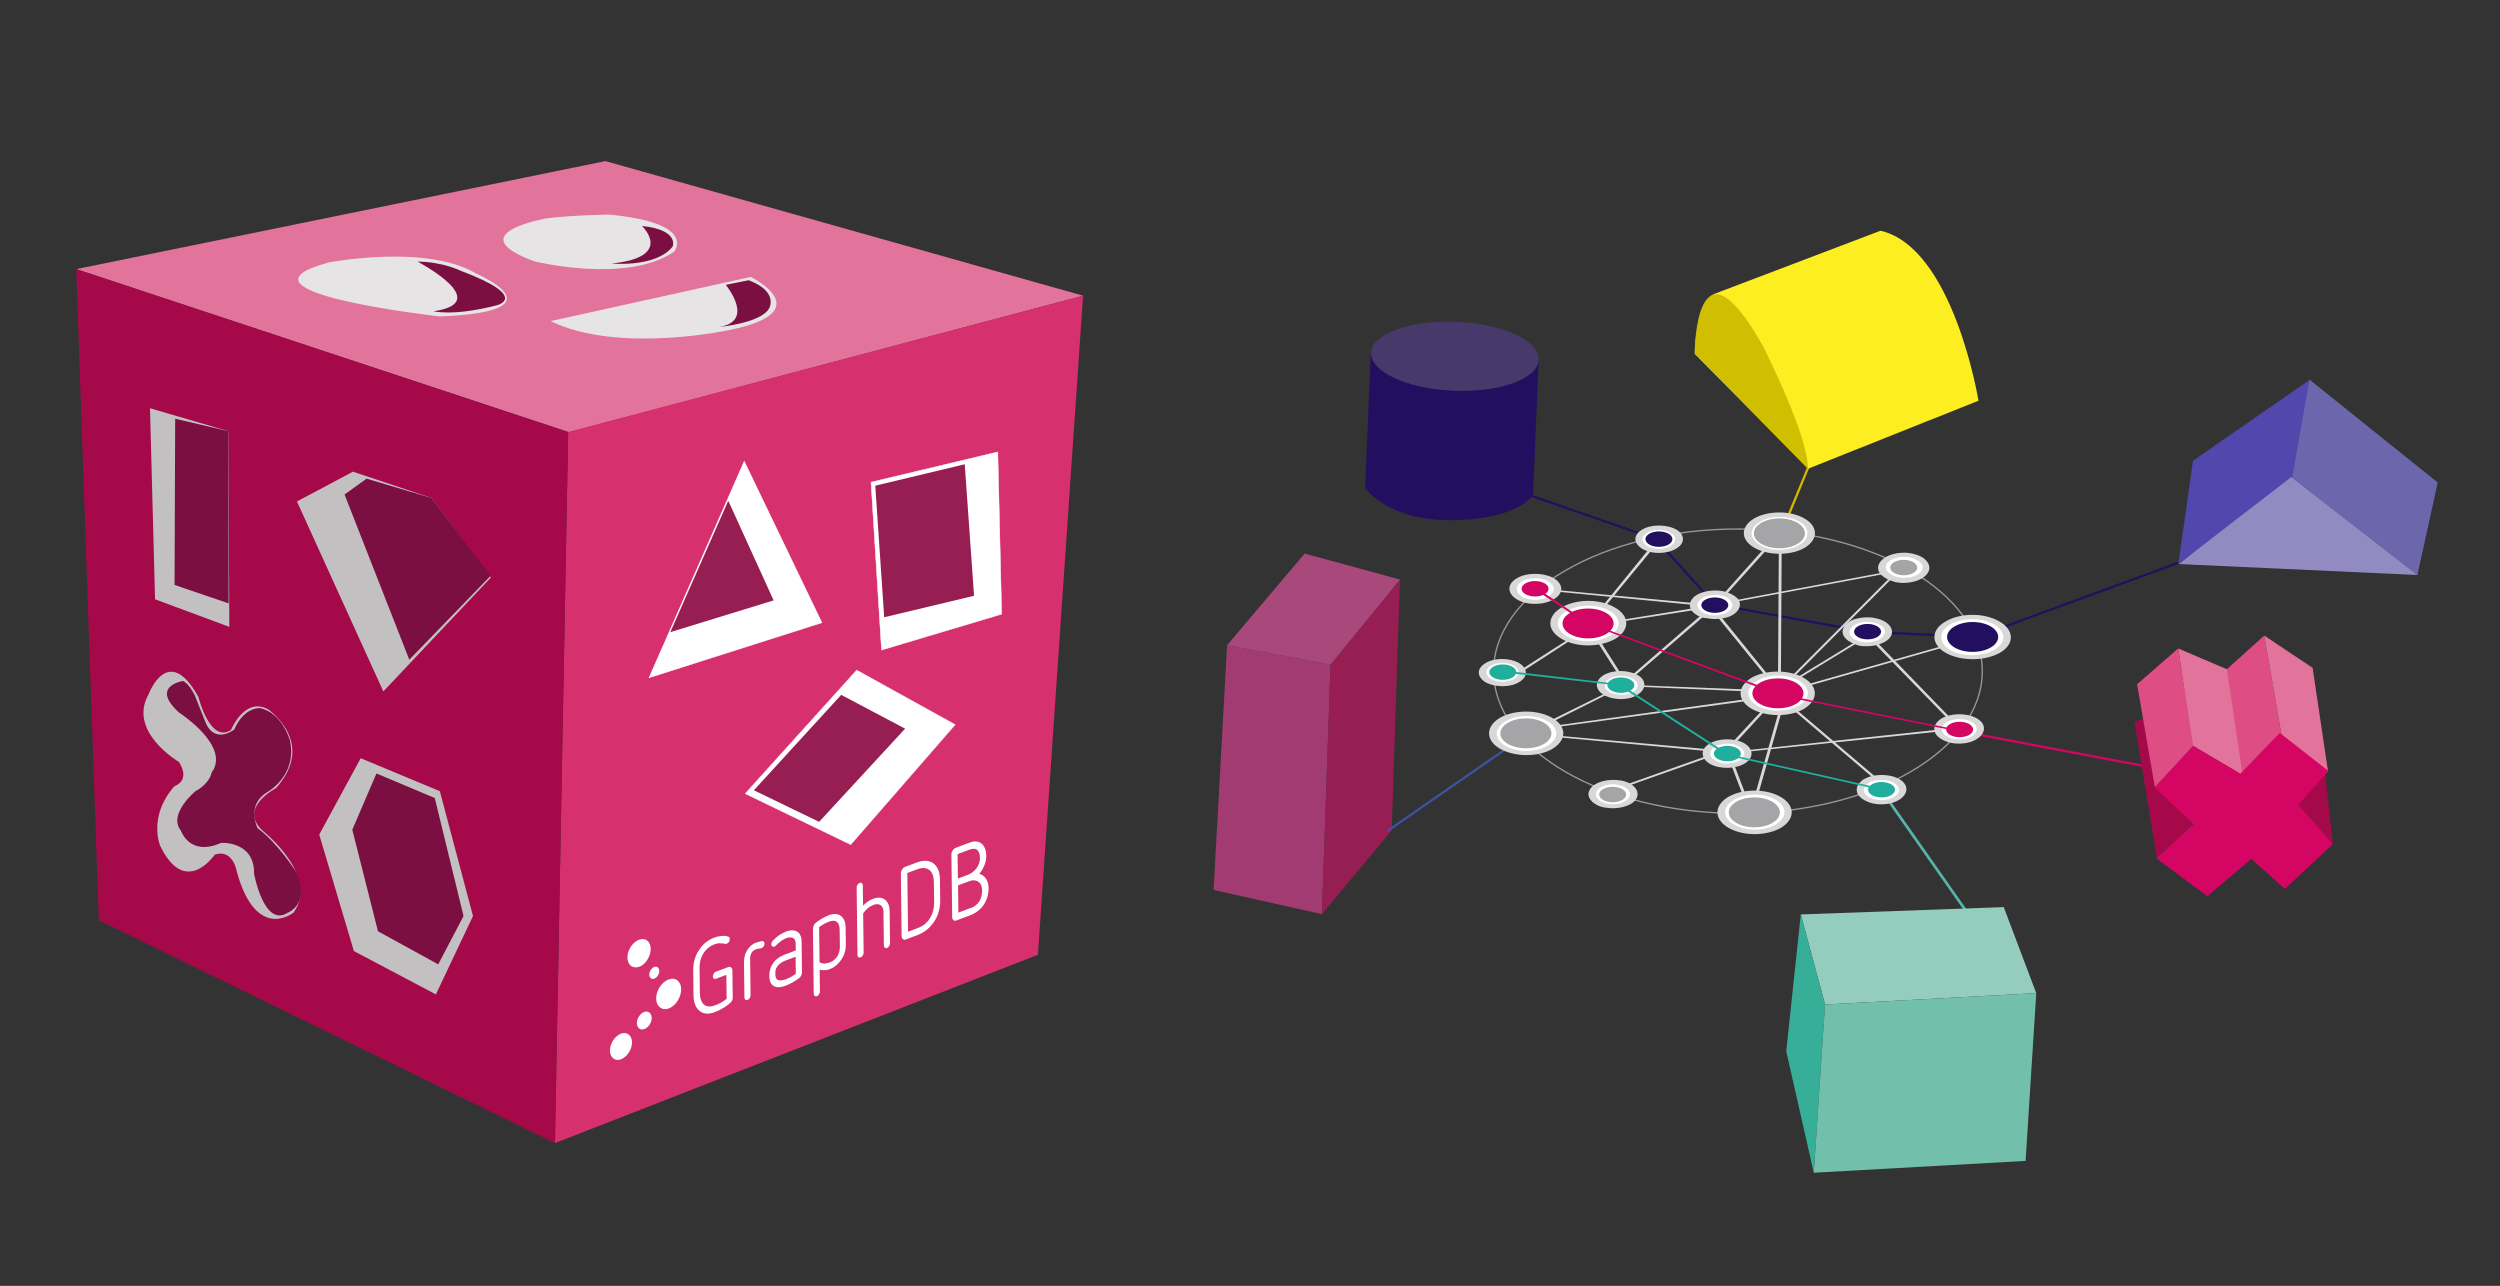 <?xml version="1.0" encoding="UTF-8"?> <svg xmlns="http://www.w3.org/2000/svg" id="Layer_1" version="1.1" viewBox="0 0 5452.651 2804.517"><rect x="0" y="0" width="5452.651" height="2804.517" fill="#333333" stroke="none"/><defs><style> .st0 { fill: #a5a5a8; } .st1 { stroke: #3d53a0; } .st1, .st2, .st3, .st4, .st5, .st6, .st7, .st8 { fill: none; } .st1, .st2, .st3, .st4, .st5, .st6, .st9 { stroke-miterlimit: 10; } .st1, .st2, .st3, .st5, .st6 { stroke-width: 5px; } .st10 { fill: #473a6b; } .st2 { stroke: #d6b602; } .st11 { fill: #6c66ac; } .st3 { stroke: #c64f27; } .st12 { fill: #ddb8a2; } .st13 { fill: #fcee21; } .st4 { stroke: #57b4aa; stroke-width: 6px; } .st14 { fill: #d8d8d8; } .st15 { fill: #e6e4e5; } .st5 { stroke: #d40563; } .st16 { fill: #72bfac; } .st17 { fill: #c2c0c0; } .st18 { fill: #de4e85; } .st19 { fill: #7b0f41; } .st20, .st9 { fill: #fff; } .st21 { fill: #5147ac; } .st22 { fill: #a9497b; } .st23 { fill: #220f60; } .st24 { fill: #a23b72; } .st25 { fill: #d7306e; } .st6 { stroke: #220f60; } .st7 { stroke: #1d1d1b; stroke-linecap: round; stroke-linejoin: round; } .st26 { fill: #a50949; } .st9 { stroke: #fff; } .st27 { fill: #e2739a; } .st28 { fill: #94ccbd; } .st29 { fill: #918bc2; } .st8 { stroke: #979797; stroke-miterlimit: 10; stroke-width: 3px; } .st30 { fill: #cfbf00; } .st31 { fill: #21af9d; } .st32 { fill: #37af98; } .st33 { fill: #d40563; } .st34 { fill: #971e53; } </style></defs><g><polygon class="st24" points="2676.301 1407.329 2901.962 1449.648 2883.21 1993.823 2646.87 1941.023 2676.301 1407.329"></polygon><polygon class="st34" points="2901.962 1449.648 3053.306 1264.027 3035.326 1811.296 2883.21 1993.823 2901.962 1449.648"></polygon><polygon class="st22" points="2676.301 1407.329 2845.583 1207.376 3053.306 1264.027 2901.962 1449.648 2676.301 1407.329"></polygon></g><g><path class="st23" d="M3355.936,784.824l-366.092-15.432-12.449,295.316s49.126,69.048,180.424,69.906c151.634.992,185.668-54.474,185.668-54.474l12.449-295.316Z"></path><ellipse class="st10" cx="3173.21" cy="777.05" rx="75.214" ry="182.888" transform="translate(2263.206 3914.718) rotate(-87.586)"></ellipse></g><polygon class="st29" points="4752.118 1230.228 4993.068 1036.657 5273.625 1254.203 4752.118 1230.228"></polygon><polygon class="st21" points="4783.042 1004.854 5040.043 826.649 5002.429 1036.657 4751.035 1230.358 4783.042 1004.854"></polygon><polygon class="st11" points="5037.118 827.953 5316.794 1052.353 5272.45 1254.412 4999.412 1042.222 5037.118 827.953"></polygon><polygon class="st27" points="166.274 586.937 1320.478 351.374 2362.258 644.92 1240.749 942.712 166.274 586.937"></polygon><polygon class="st25" points="1239.202 942.203 2362.258 644.92 2263.73 2082.338 1210.351 2493.137 1239.202 942.203"></polygon><polygon class="st9" points="1623.18 1005.907 1587.872 1086.223 1415.524 1478.277 1792.684 1358.149 1623.18 1005.907"></polygon><polygon class="st34" points="1461.982 1378.761 1687.304 1309.487 1588.405 1092.132 1461.982 1378.761"></polygon><polygon class="st9" points="1625.382 1730.981 1868.462 1461.659 2083.333 1580.493 1855.432 1842.154 1625.382 1730.981"></polygon><polygon class="st34" points="1786.559 1792.478 1974.124 1589.264 1834.699 1515.519 1644.238 1723.687 1786.559 1792.478"></polygon><polygon class="st9" points="1922.648 1417.783 2184.689 1339.501 2176.274 985.7 1899.74 1051.617 1922.648 1417.783"></polygon><polygon class="st34" points="1928.465 1346.285 2124.469 1299.425 2104.138 1012.583 1909.02 1059.313 1928.465 1346.285"></polygon><path class="st12" d="M1240.749,942.712"></path><polyline class="st26" points="166.274 586.937 215.467 2007.109 1210.351 2493.137 1239.202 942.203 166.274 586.937"></polyline><polygon class="st17" points="786.745 1653.756 696.261 1820.224 771.822 2074.291 950.672 2168.851 1031.658 1997.885 959.327 1725.667 786.745 1653.756"></polygon><polygon class="st19" points="821.084 1687.02 768.363 1809.65 824.428 2031.223 955.787 2103.287 1011.046 1997.961 948.252 1740.549 821.084 1687.02"></polygon><polygon class="st17" points="327.145 890.361 497.997 940.429 500.205 1367.29 338.179 1307.089 327.145 890.361"></polygon><polygon class="st19" points="382.058 913.241 380.729 1275.807 498.571 1315.973 497.997 940.429 382.058 913.241"></polygon><path class="st17" d="M324.315,1513.876s42.243-113.728,108.441,6.192c0,0,25.321,102.346,70.967,72.083,0,0,29.206-72.044,80.216-45.645,0,0,107.864,72.564,17.957,172.659,0,0-84.965,43.395-27.476,93.886,0,0,123.418,98.27,65.794,177.428,0,0-80.35,64.814-123.38-87.965,0,0-7.614-51.913-48.375-38.57,0,0-64.161,94.847-119.208-19.343,0,0-27.033-63.796,31.053-129.763,0,0,36.647-11.267,9.902-53.009,0,0-112.786-65.95-65.89-147.953Z"></path><path class="st19" d="M399.647,1485.152s-73.544,10.786-9.018,69.083c0,0,113.843,73.16,70.774,131.033,0,0-2.596,22.476-35.301,40.531,0,0-60.412,50.105-31.629,85.657,0,0,18.765,57.643,87.906,26.88,0,0,72.948-4.806,71.774,67.545,0,0,21.668,117.612,72.87,85.061,0,0,48.991-17.496,21.323-85.618,0,0-40.434-64.776-86.733-99.232,0,0-25.13-50.817,20.939-78.196,0,0,66.853-36.32,49.664-113.343,0,0-16.093-59.508-64.776-70.045,0,0-34.436-3.788-56.509,46.587,0,0-44.799,36.031-65.007-21.4l-21.015-52.894s-10.805-23.457-25.264-31.648Z"></path><polygon class="st17" points="647.66 1093.773 769.714 1028.735 941.142 1086.084 1070.681 1259.564 836.083 1508.054 647.66 1093.773"></polygon><polygon class="st19" points="799.452 1044.014 751.486 1078.546 892.713 1438.862 1070.117 1255.719 941.142 1086.084 799.452 1044.014"></polygon><path class="st15" d="M1200.787,700.364l436.61-96.44s152.394,74.871-44.915,115.593c0,0-242.608,53.258-391.694-19.153Z"></path><path class="st19" d="M1582.986,621.265s66.071,79.974-15.499,91.938c0,0,92.103-8.074,109.978-40.583,0,0,21.918-35.82-44.331-61.426l-50.148,10.072Z"></path><path class="st15" d="M716.554,572.52s213.383-41.606,323.284,24.767c0,0,191.79,82.351-80.658,92.847,0,0-480.658-53.243-242.626-117.614Z"></path><path class="st19" d="M910.709,570.56s169.14,88.619,35.031,108.287c0,0,42.915,11.383,136.609-12.67,0,0,77.024-17.189-77.369-75.563,0,0-38.204-19.439-94.27-20.054Z"></path><path class="st15" d="M1192.944,476.138s-194.04,32.877-27.476,93.886c0,0,201.769,49.953,304.769-21.129,0,0,52.74-62.238-141.492-80.889,0,0-75.024.692-135.801,8.132Z"></path><path class="st19" d="M1400.154,492.886s71.774,67.545-66.065,81.869c0,0,97.116,9.326,133.013-37.184,0,0,15.324-36.128-66.948-44.684Z"></path><g><path class="st20" d="M1463.641,2134.852c14.889-1.904,24.392,10.92,21.44,29.353-2.953,18.433-16.87,34.522-31.756,36.656-14.493,1.755-24.392-10.92-21.832-28.974,2.563-17.824,16.673-34.448,31.16-36.663q.591-.453.99-.372"></path><path class="st20" d="M1408.06,2206.337c8.736-.976,14.397,6.595,13.137,17.232-1.656,10.785-10.086,20.423-18.82,21.629-8.734,1.206-14.395-6.365-13.137-17.232,1.854-10.86,10.086-20.423,18.82-21.629"></path><path class="st20" d="M1428.917,2108.418c5.957-.624,9.797,4.399,8.893,11.668-1.3,7.418-6.787,13.87-12.739,14.953-5.957.624-9.797-4.399-8.893-11.668h0c1.102-7.343,6.985-13.944,12.739-14.953h0"></path><path class="st20" d="M1409.103,2049.814c11.208,5.947,13.409,23.134,5.064,39.669-8.543,16.609-23.957,24.254-35.558,18.685-11.208-5.947-13.412-23.364-5.062-39.439,8.155-15.77,24.155-24.328,35.555-18.915q-.198.074,0,0"></path><path class="st20" d="M1371.501,2256.579c9.441,7.766,9.265,25.617-.305,39.609-9.564,14.452-24.808,19.724-33.851,12.038-9.441-7.766-9.265-25.617.305-39.609h0c9.564-14.452,24.412-19.575,33.851-12.038"></path><g><path class="st20" d="M1584.026,2126.299l-22.364,8.411c-1.781.67-3.373.576-4.775-.283-1.405-1.088-2.019-2.474-2.045-4.543-.026-2.069.545-4.131,1.911-6.262,1.365-2.13,2.739-3.571,4.718-4.315l26.915-10.123c2.375-.893,4.566-.562,6.175.911,1.807,1.399,2.825,3.326,2.865,6.544l.732,59.082c.026,2.069-.347,4.057-1.317,6.038-.97,1.981-1.939,3.963-3.712,5.322-4.523,4.011-9.643,8.015-15.566,11.398s-11.651,6.461-17.588,8.693c-14.249,5.359-25.59,4.774-34.027-2.215-8.836-7.07-13.152-18.381-13.351-34.473l-.666-53.795c-.205-16.552,3.789-31.219,12.377-44.15,8.583-13.39,19.804-22.461,33.657-27.671,4.75-1.786,10.102-3.106,15.663-3.581,5.561-.475,10.34.038,14.931,1.544.998.318,1.801.939,2.409,1.866.41,1.001.622,2.076.642,3.685.026,2.069-.548,3.902-1.716,5.957-1.365,2.13-2.745,3.111-4.526,3.781-1.385.521-2.381.433-3.373.576-2.791-.567-6.181-1.371-10.752-1.268-4.182-.506-8.742.516-12.898,2.079-10.291,3.87-18.36,10.6-24.017,19.426-5.849,9.36-8.698,20.132-8.553,31.856l.686,55.404c.148,11.954,3.429,19.959,9.259,25.157,6.023,4.664,14.377,4.986,24.273,1.264,4.156-1.563,8.702-3.735,12.85-5.988,4.543-2.402,8.286-5.195,12.027-8.219l-.646-52.185-.198.074Z"></path><path class="st20" d="M1622.834,2097.153c-.06-4.828.486-8.959,1.82-13.618,1.337-4.429,3.078-8.318,5.422-11.74,2.341-3.652,4.69-6.614,7.837-9.414,3.147-2.8,6.502-4.755,10.065-6.095,4.552-1.712,8.912-2.89,14.269-3.75,1.391-.061,2.785.107,3.794,1.344,1.009,1.237,1.425,2.697,1.445,4.307.026,2.069-.545,4.131-1.914,6.032-1.371,1.67-2.745,3.111-4.724,3.855-.594.223-.99.372-1.787.21-.792.298-.995-.088-1.787.21-1.391.061-3.172.731-4.56,1.022-1.391.061-3.172.731-4.755,1.327-3.364,1.265-6.121,3.457-8.659,7.183-2.341,3.652-3.279,8.162-3.219,12.99l.985,79.543c.026,2.069-.545,4.131-1.911,6.262-1.365,2.13-2.742,3.341-4.721,4.085-1.781.67-3.376.346-4.778-.513-1.405-1.088-2.019-2.474-2.047-4.773l-.968-78.163.198-.074-.003-.23Z"></path><path class="st20" d="M1749.187,2121c.028,2.299-.738,4.666-1.707,6.647-.964,2.441-2.731,4.261-4.503,5.62-4.73,3.396-9.262,6.717-14.201,9.267-4.741,2.476-9.678,5.256-14.823,7.192-11.677,4.391-20.82,4.597-27.035.467-6.011-3.744-8.882-10.748-9.015-21.553-.128-10.345,2.537-19.893,8.4-28.103,3.127-4.409,6.463-7.974,11.393-11.214,4.532-3.321,9.672-5.716,15.807-8.024l22.166-8.336-.174-14.023c-.085-6.897-1.929-11.284-5.729-13.089-3.8-1.804-8.773-2.013-14.909.295-3.76,1.414-7.509,3.748-11.453,6.386-3.746,2.564-7.283,5.972-11.014,9.686-.981,1.062-1.965,1.894-3.152,2.34-1.781.67-3.376.346-4.775-.283s-2.019-2.474-2.045-4.543c-.034-2.759.924-5.66,3.279-8.162,4.512-4.93,9.233-9.016,14.164-12.256,4.736-2.936,9.672-5.716,14.422-7.503,4.552-1.712,8.914-2.66,12.89-2.769,4.176.046,7.566.85,10.767,2.418,3.201,1.568,5.621,4.353,7.456,8.051s2.885,8.154,2.956,13.901l.837,67.588h0ZM1735.243,2086.749l-22.166,8.336c-4.75,1.786-8.897,4.039-11.651,6.461-3.152,2.34-5.111,4.694-6.867,7.433-1.756,2.739-2.326,4.801-3.087,7.628-.367,2.448-.534,5.051-.508,7.12.026,2.069.45,4.219.679,6.673.424,2.15,1.445,4.307,3.252,5.706,1.411,1.548,3.806,2.264,6.987,2.223,3.181-.041,6.952-.536,11.702-2.322,7.52-2.828,14.829-6.732,22.117-12.245l-.459-37.013Z"></path><path class="st20" d="M1773.248,2024.877c-.028-2.299.54-4.591,1.707-6.647.964-2.441,2.731-4.261,4.501-5.85,9.256-7.177,18.931-12.663,29.222-16.533,5.146-1.935,10.108-2.647,14.487-2.215,4.577.357,7.976,1.85,11.188,4.338,3.212,2.487,5.641,5.962,7.482,10.12,1.847,4.618,2.509,9.912,2.583,15.889l.433,34.944c.074,5.977-.448,11.948-2.167,17.675-1.716,5.957-4.042,10.759-7.163,15.628s-6.847,9.042-10.977,12.674c-4.526,3.781-9.262,6.717-14.407,8.652-4.156,1.563-7.922,2.518-11.702,2.322-3.774.265-7.357-.005-10.747-.808l.587,47.358c.026,2.069-.545,4.131-1.911,6.262-1.365,2.13-2.742,3.341-4.721,4.085-1.781.67-3.376.346-4.778-.513-1.405-1.088-2.019-2.474-2.047-4.773l-1.766-142.533.198-.074ZM1831.342,2027.742c-.1-8.046-2.158-13.739-6.176-17.078-3.814-2.954-9.387-3.398-16.314-.793-7.52,2.828-14.829,6.732-22.315,12.319l.946,76.324c3.206,2.028,6.599,3.061,10.377,3.026,3.774-.265,7.942-.908,12.098-2.471,6.927-2.605,12.437-7.218,16.143-13,3.706-5.782,5.803-13.038,5.698-21.544l-.456-36.783Z"></path><path class="st20" d="M1927.327,1991.642c-.1-8.046-2.158-13.739-6.176-17.078-3.814-2.954-9.387-3.398-16.314-.793-8.708,3.275-16.189,9.322-22.238,18.526l1.059,85.52c.026,2.069-.545,4.131-1.911,6.262-1.365,2.13-2.742,3.341-4.721,4.085-1.781.67-3.376.346-4.778-.513-1.405-1.088-2.019-2.474-2.047-4.773l-1.82-146.901c-.026-2.069.545-4.131,1.911-6.262,1.365-2.13,2.742-3.341,4.721-4.085,1.781-.67,3.376-.346,4.778.513,1.405,1.088,2.019,2.474,2.047,4.773l.547,44.139c3.339-3.334,6.881-6.283,10.627-8.847,3.746-2.564,7.501-4.438,11.657-6.001,5.146-1.935,10.108-2.647,14.487-2.215,4.577.357,7.976,1.85,11.188,4.338,3.212,2.487,5.641,5.962,7.482,10.12,1.847,4.618,2.509,9.912,2.583,15.889l.852,68.738c.026,2.069-.545,4.131-1.911,6.262-1.365,2.13-2.739,3.571-4.718,4.315-1.781.67-3.373.576-4.781-.742-1.405-1.088-2.019-2.474-2.047-4.773l-.871-70.347.396-.149Z"></path><path class="st20" d="M1975.956,2049.109c-2.771,1.042-4.764.637-6.571-.762-1.807-1.399-2.825-3.326-2.865-6.544l-1.695-136.786c-.04-3.218.921-5.89,2.677-8.628,1.756-2.739,3.72-4.633,6.491-5.675l25.53-9.602c14.843-5.582,26.981-4.835,36.411,2.012,4.617,3.576,8.056,8.287,10.516,14.291,2.46,6.004,3.55,13.678,3.652,21.954l.538,43.45c.105,8.506-.784,16.924-3.071,24.944-2.287,8.02-5.376,15.418-10.063,22.262-9.174,13.843-21.18,23.671-36.023,29.254l-25.53,9.602.003.23ZM2036.846,1924.584c-.165-13.334-3.454-22.028-10.079-27.158-6.625-5.13-15.378-5.533-26.659-1.291l-21.176,7.964,1.586,128.05,21.176-7.964c11.479-4.317,20.339-11.345,26.38-21.239,6.437-10.043,9.472-21.809,9.31-34.912l-.538-43.45Z"></path><path class="st20" d="M2086.191,2007.65c-2.771,1.042-4.764.637-6.571-.762-1.807-1.399-2.825-3.326-2.865-6.544l-1.695-136.786c-.04-3.218.921-5.89,2.677-8.628,1.756-2.739,3.72-4.633,6.491-5.675l30.082-11.314c5.146-1.935,10.3-3.181,14.481-2.675,4.577.357,8.372,1.702,11.584,4.189,3.212,2.487,5.641,5.962,7.686,10.505,1.847,4.618,2.905,9.763,2.99,16.66.085,6.897-1.22,13.855-3.923,20.414-2.702,6.559-6.397,13.261-11.299,18.8,5.986,1.675,10.801,5.176,14.443,10.274,3.444,5.172,5.715,11.939,5.815,19.986.085,6.897-.824,13.706-2.537,19.893-1.713,6.187-4.424,12.057-7.743,17.001-3.316,5.174-7.435,9.725-12.36,13.425-4.724,3.855-10.053,7.015-15.793,9.173l-31.467,11.835.003.23ZM2111.597,1907.788c3.364-1.265,6.918-3.295,10.266-5.94,3.35-2.415,5.897-5.451,8.244-8.644,2.346-3.192,4.091-6.851,5.436-10.59,1.346-3.74,1.894-7.641,1.851-11.089-.105-8.506-2.167-14.429-6.185-17.768-3.82-3.414-9.783-3.25-17.105-.496l-25.53,9.602.661,53.335,22.363-8.411h0ZM2117.074,1980.791c7.52-2.828,13.825-7.509,18.317-14.049,4.492-6.54,6.773-15.019,6.648-25.135-.048-3.908-.891-7.748-2.124-10.98-1.431-3.157-3.45-5.631-6.057-7.422-2.409-1.866-5.601-2.744-8.986-3.088-3.384-.344-7.351.455-11.507,2.018l-23.749,8.932.735,59.312,26.915-10.123.006.46-.198.074Z"></path></g></g><line class="st2" x1="3894.627" y1="1139.095" x2="4006.037" y2="867.927"></line><line class="st1" x1="3363.853" y1="1578.429" x2="3025.419" y2="1812.81"></line><line class="st4" x1="4105.468" y1="1726.63" x2="4316.561" y2="2027.456"></line><line class="st5" x1="4288.767" y1="1597.347" x2="4699.722" y2="1675.124"></line><path class="st7" d="M4501.076,1877.975"></path><path class="st7" d="M4501.076,1877.975"></path><path class="st7" d="M4569.135,739.395"></path><path class="st7" d="M4569.135,739.395"></path><line class="st6" x1="4749.793" y1="1227.857" x2="4359.205" y2="1371.428"></line><polyline class="st6" points="3339.679 1081.288 3611.898 1175.881 3739.074 1317.771 4071.865 1378.189 4305.583 1389.242"></polyline><polygon class="st28" points="3927.594 1994.437 3980.575 2190.89 4441.202 2166.111 4370.277 1978.421 3927.594 1994.437"></polygon><polygon class="st32" points="3927.594 1994.437 3895.919 2292.997 3955.971 2557.801 3980.575 2190.89 3927.594 1994.437"></polygon><polygon class="st16" points="3980.575 2190.89 4441.202 2166.111 4417.939 2531.993 3955.971 2557.801 3980.575 2190.89"></polygon><g><path class="st13" d="M3944.344,1021.979l370.867-147.997s-54.392-333.966-213.622-370.759l-362.665,137.804s-38.389,11.142-42.55,130.758l247.97,250.194Z"></path><path class="st30" d="M3696.156,770.507s1.13-279.559,149.847-14.128c0,0,99.544,197.112,96.884,266.08l-246.731-251.953Z"></path></g><g><ellipse id="SVGID" class="st8" cx="3790.574" cy="1463.866" rx="532.876" ry="310.056"></ellipse><polygon class="st14" points="3876.76 1511.162 4305.583 1389.242 4307.685 1392.395 3879.913 1514.315 3876.76 1511.162"></polygon><polygon class="st14" points="3723.308 1317.771 3729.614 1315.669 3880.964 1502.754 3874.657 1503.805 3723.308 1317.771"></polygon><path class="st3" d="M4078.559,1375.578"></path><polygon class="st14" points="3457.395 1368.221 3614 1175.881 3620.306 1177.983 3462.651 1369.272 3457.395 1368.221"></polygon><polygon class="st14" points="3312.352 1463.866 3461.6 1368.221 3465.804 1370.323 3316.556 1467.019 3312.352 1463.866"></polygon><polygon class="st14" points="3327.067 1598.398 3535.172 1495.397 3539.376 1497.499 3331.271 1601.552 3327.067 1598.398"></polygon><polygon class="st14" points="3752.737 1646.746 3872.555 1517.468 3877.811 1519.571 3759.043 1648.848 3752.737 1646.746"></polygon><polygon class="st14" points="3760.094 1641.491 4280.358 1585.786 4281.409 1589.99 3761.145 1644.644 3760.094 1641.491"></polygon><polygon class="st14" points="3768.503 1648.848 3774.809 1647.797 3816.85 1758.156 3810.544 1759.207 3768.503 1648.848"></polygon><polygon class="st14" points="3500.488 1727.676 3754.839 1637.287 3759.043 1640.44 3503.641 1730.829 3500.488 1727.676"></polygon><polygon class="st14" points="3328.118 1601.552 3329.169 1598.398 3771.656 1638.338 3770.605 1642.542 3328.118 1601.552"></polygon><polygon class="st14" points="3537.274 1496.448 3538.325 1493.295 3864.147 1505.907 3864.147 1510.111 3537.274 1496.448"></polygon><polygon class="st14" points="3466.855 1373.476 3473.161 1371.374 3545.683 1485.937 3540.427 1488.039 3466.855 1373.476"></polygon><polygon class="st14" points="3500.488 1357.711 3722.257 1321.975 3723.308 1326.18 3502.59 1360.864 3500.488 1357.711"></polygon><polygon class="st14" points="3739.074 1317.771 3879.913 1160.115 3886.219 1162.218 3744.329 1319.873 3739.074 1317.771"></polygon><polygon class="st14" points="3754.839 1314.618 4159.489 1238.943 4161.591 1242.096 3756.941 1317.771 3754.839 1314.618"></polygon><polygon class="st14" points="4072.253 1387.14 4078.559 1385.038 4281.409 1594.194 4276.154 1596.296 4072.253 1387.14"></polygon><polygon class="st14" points="3879.913 1501.703 4071.202 1385.038 4075.406 1387.14 3884.117 1503.805 3879.913 1501.703"></polygon><path class="st3" d="M3771.656,1640.44"></path><path class="st3" d="M3477.365,1373.476"></path><polygon class="st14" points="3877.811 1502.754 3879.913 1161.167 3886.219 1161.167 3884.117 1502.754 3877.811 1502.754"></polygon><polygon class="st14" points="3873.607 1509.06 4137.417 1244.199 4142.672 1245.25 3878.862 1510.111 3873.607 1509.06"></polygon><polygon class="st14" points="3882.015 1523.775 3887.27 1521.673 4124.805 1723.472 4119.549 1725.574 3882.015 1523.775"></polygon><polygon class="st14" points="3822.106 1753.952 3889.372 1517.468 3895.678 1517.468 3828.412 1755.003 3822.106 1753.952"></polygon><polygon class="st14" points="3277.668 1598.398 3869.402 1516.417 3870.453 1520.622 3278.719 1601.552 3277.668 1598.398"></polygon><polygon class="st14" points="3540.427 1489.09 3740.125 1315.669 3746.431 1317.771 3545.683 1491.192 3540.427 1489.09"></polygon><polygon class="st14" points="3341.781 1285.189 3342.832 1282.036 3753.788 1320.924 3752.737 1325.129 3341.781 1285.189"></polygon><g><ellipse class="st20" cx="3463.702" cy="1359.813" rx="74.624" ry="43.093"></ellipse><path class="st14" d="M3407.997,1394.497c-33.633-17.868-35.735-48.348-4.204-68.317,31.531-19.97,83.032-21.021,116.665-2.102,33.633,17.868,35.735,48.348,4.204,68.317-31.531,18.919-83.032,21.021-116.665,2.102ZM3508.896,1331.435c-26.276-14.715-68.317-13.664-93.542,2.102-25.225,15.766-23.123,39.939,3.153,54.654,26.276,14.715,68.317,13.664,93.542-2.102,25.225-15.766,24.174-39.939-3.153-54.654Z"></path></g><g><ellipse class="st20" cx="3877.811" cy="1512.213" rx="73.573" ry="42.042"></ellipse><path class="st14" d="M3822.106,1546.898c-32.582-17.868-34.684-47.297-4.204-67.266,30.48-18.919,81.981-19.97,114.563-2.102,32.582,17.868,34.684,47.297,4.204,67.266-29.429,18.919-80.93,19.97-114.563,2.102ZM3921.954,1483.835c-26.276-14.715-67.266-13.664-91.44,2.102-24.174,15.766-23.123,38.888,3.153,53.603,26.276,14.715,67.266,13.664,91.44-2.102,25.225-14.715,23.123-38.888-3.153-53.603Z"></path></g><g><ellipse class="st20" cx="3826.31" cy="1771.82" rx="58.858" ry="33.633"></ellipse><path class="st14" d="M3781.115,1800.198c-27.327-14.714-28.378-38.888-3.153-54.654,25.225-15.766,67.266-16.817,94.593-2.102,27.327,14.714,28.378,38.888,3.153,54.654-25.225,15.765-68.317,15.765-94.593,2.102ZM3860.994,1749.748c-19.97-11.561-52.552-10.51-71.471,1.051-18.919,11.561-17.868,30.48,2.102,40.99,19.97,11.561,52.552,10.51,71.471-1.051,18.919-11.561,17.868-29.429-2.102-40.99Z"></path></g><g><ellipse class="st20" cx="3328.118" cy="1599.449" rx="58.858" ry="33.633"></ellipse><path class="st14" d="M3282.923,1627.827c-27.327-14.715-28.378-38.888-3.153-54.654,25.225-15.766,67.266-16.817,94.593-2.102,27.327,14.715,28.378,38.888,3.153,54.654-25.225,15.766-68.317,16.817-94.593,2.102ZM3361.751,1578.429c-19.97-11.561-52.552-10.51-71.471,1.051-18.919,11.561-17.868,30.48,2.102,40.991,19.97,11.561,52.552,10.51,71.471-1.051,19.97-11.561,18.919-30.48-2.102-40.991Z"></path></g><g><ellipse class="st20" cx="4302.43" cy="1389.242" rx="75.675" ry="44.144"></ellipse><path class="st14" d="M4245.674,1424.977c-33.633-17.868-35.735-49.399-4.204-68.317,31.531-19.97,84.083-21.021,117.716-2.102,33.633,17.868,35.735,49.399,4.204,68.317-31.531,18.919-84.083,19.97-117.716,2.102ZM4347.625,1360.864c-27.327-14.715-70.42-13.664-95.645,2.102-25.225,15.766-23.123,40.991,3.153,55.705,26.276,14.715,70.42,13.664,95.645-2.102,26.276-15.766,24.174-40.991-3.153-55.705Z"></path></g><g><ellipse class="st20" cx="4274.052" cy="1591.041" rx="33.633" ry="18.919"></ellipse><path class="st14" d="M4245.674,1607.858c-16.817-9.459-17.868-24.174-2.102-33.633,15.766-9.459,42.042-10.51,57.807-1.051,16.817,9.459,17.868,24.174,2.102,33.633-14.714,10.51-40.99,10.51-57.807,1.051ZM4290.869,1579.48c-10.51-5.255-26.276-5.255-35.735,1.051s-8.408,14.715,1.051,21.021c10.51,5.255,26.276,5.255,35.735-1.051,9.459-6.306,8.408-14.715-1.051-21.021Z"></path></g><g><ellipse class="st20" cx="3618.204" cy="1175.881" rx="43.093" ry="25.225"></ellipse><path class="st14" d="M3583.52,1197.953c-21.021-11.561-22.072-30.48-3.153-42.042,18.919-12.612,52.552-12.612,73.573-2.102,21.021,10.51,22.072,30.48,3.153,42.042-19.97,12.612-52.552,13.663-73.573,2.102ZM3642.378,1161.167c-14.715-7.357-36.786-7.357-50.45,1.051-13.664,8.408-12.612,21.021,2.102,29.429,14.715,7.357,36.786,7.357,50.45-1.051,12.612-9.459,12.612-22.072-2.102-29.429Z"></path></g><g><ellipse class="st20" cx="3348.087" cy="1284.138" rx="48.348" ry="28.378"></ellipse><path class="st14" d="M3310.25,1308.312c-23.123-12.612-24.174-33.633-3.153-46.246,21.021-13.664,56.756-13.664,79.879-2.102,23.123,12.612,24.174,33.633,3.153,46.246-21.021,13.663-57.807,14.714-79.879,2.102ZM3375.414,1267.321c-15.766-8.408-42.042-8.408-56.756,1.051-14.715,9.459-13.664,24.174,2.102,33.633,15.766,8.408,42.042,8.408,56.756-1.051,15.766-10.51,14.715-25.225-2.102-33.633Z"></path></g><g><ellipse class="st20" cx="3740.125" cy="1319.873" rx="46.246" ry="27.327"></ellipse><path class="st14" d="M3703.338,1342.996c-15.766-8.408-22.072-21.021-14.715-33.633,9.459-16.817,40.991-25.225,69.369-19.97,13.663,3.153,24.174,8.408,31.531,15.766,6.306,7.357,7.357,15.766,2.102,24.174-5.255,8.408-14.714,14.715-27.327,17.868-13.664,3.153-28.378,4.204-40.991,1.051-8.408,0-14.714-2.102-19.97-5.255ZM3766.401,1303.057c-4.204-2.102-8.408-3.153-13.664-4.204-19.97-4.204-40.991,2.102-48.348,13.664-7.357,11.561,4.204,24.174,23.123,28.378,9.459,2.102,19.97,2.102,29.429-1.051,9.459-2.102,15.766-7.357,18.919-12.612,3.153-5.255,3.153-11.561-1.051-16.817-2.102-3.153-5.255-5.255-8.408-7.357Z"></path></g><g><ellipse class="st20" cx="3535.172" cy="1494.346" rx="44.144" ry="25.225"></ellipse><path class="st14" d="M3499.437,1516.417c-21.021-11.561-22.072-30.48-3.153-43.093,19.97-12.612,52.552-12.612,73.573-2.102,21.021,10.51,22.072,30.48,3.153,43.093-18.919,13.663-52.552,13.663-73.573,2.102ZM3560.397,1479.631c-14.715-7.357-37.837-7.357-50.45,1.051-13.664,8.408-12.612,22.072,2.102,29.429,14.715,7.357,37.837,7.357,50.45-1.051,12.613-8.408,12.613-22.072-2.102-29.429Z"></path></g><g><ellipse class="st20" cx="3767.452" cy="1643.593" rx="45.195" ry="26.276"></ellipse><path class="st14" d="M3730.665,1666.716c-21.021-11.561-23.123-31.531-3.153-44.144,19.97-12.612,53.603-13.664,75.675-2.102,21.021,11.561,23.123,31.531,3.153,44.144-19.97,12.612-53.603,13.663-75.675,2.102ZM3792.677,1627.827c-14.714-8.408-38.888-7.357-52.552,1.051-13.664,8.408-13.664,22.072,2.102,30.48,14.715,8.408,38.888,7.357,52.552-1.051,13.664-8.408,12.612-22.072-2.102-30.48Z"></path></g><g><ellipse class="st20" cx="4103.784" cy="1722.421" rx="33.633" ry="18.919"></ellipse><path class="st14" d="M4075.406,1740.289c-16.817-9.459-17.868-24.174-2.102-33.633,15.766-9.459,42.042-10.51,57.807-1.051,16.817,9.459,17.868,24.174,2.102,33.633-14.714,9.459-40.99,10.511-57.807,1.051ZM4120.601,1711.911c-10.51-5.255-26.276-5.255-35.735,1.051-9.459,6.306-8.408,14.714,1.051,21.021,9.459,6.306,26.276,5.255,35.735-1.051,9.459-6.306,9.459-15.766-1.051-21.021Z"></path></g><g><ellipse class="st20" cx="3277.668" cy="1467.019" rx="43.093" ry="25.225"></ellipse><path class="st14" d="M3241.933,1489.09c-21.021-11.561-22.072-30.48-3.153-42.042,18.919-12.612,51.501-12.612,72.522-2.102,21.021,11.561,22.072,30.48,3.153,42.042-18.919,12.612-51.501,12.612-72.522,2.102ZM3300.791,1451.253c-13.664-7.357-36.786-7.357-49.399,1.051-13.664,8.408-12.612,21.021,2.102,29.429,13.664,7.357,36.786,7.357,49.399-1.051,13.664-8.408,12.612-21.021-2.102-29.429Z"></path></g><g><ellipse class="st20" cx="4073.304" cy="1377.68" rx="46.246" ry="27.327"></ellipse><path class="st14" d="M4036.517,1400.803c-15.766-8.408-22.072-21.021-14.714-33.633,5.255-8.408,14.714-14.715,27.327-17.868,12.613-3.153,28.378-4.204,40.99-1.051,28.378,5.255,43.093,24.174,33.633,39.939-9.459,15.766-40.99,25.225-69.369,19.97-6.306-2.102-12.612-4.204-17.868-7.357ZM4098.529,1361.915c-4.204-2.102-8.408-3.153-13.664-4.204h0c-9.459-2.102-19.97-2.102-29.429,1.051-9.459,2.102-15.766,7.357-18.919,12.612-3.153,5.255-3.153,11.561,1.051,16.817,4.204,5.255,11.561,9.459,22.072,11.561,19.97,4.204,40.99-2.102,48.348-13.664,6.306-9.459,2.102-18.919-9.459-24.174Z"></path></g><g><ellipse class="st20" cx="3517.305" cy="1732.931" rx="33.633" ry="18.919"></ellipse><path class="st14" d="M3489.978,1749.748c-16.817-9.459-17.868-24.174-2.102-33.633,15.766-9.459,42.042-10.51,57.807-1.051,16.817,9.459,17.868,24.174,2.102,33.633-15.766,10.51-42.042,10.51-57.807,1.051ZM3535.172,1722.421c-10.51-5.255-26.276-5.255-35.735,1.051-9.459,6.306-8.408,14.714,1.051,21.021,10.51,5.255,26.276,5.255,35.735-1.051,9.459-7.357,8.408-15.766-1.051-21.021Z"></path></g><g><ellipse class="st20" cx="3880.964" cy="1163.269" rx="69.369" ry="39.939"></ellipse><path class="st14" d="M3828.412,1195.851c-31.531-16.817-33.633-45.195-4.204-64.113,29.429-17.868,77.777-18.919,109.308-2.102,31.531,16.817,33.633,45.195,4.204,64.113-28.378,17.868-77.777,18.919-109.308,2.102ZM3923.005,1136.993c-24.174-13.664-63.062-12.612-86.185,2.102-23.123,14.715-21.021,36.786,3.153,50.45,24.174,13.664,63.062,12.612,86.185-2.102,23.123-14.715,21.021-37.837-3.153-50.45Z"></path></g><ellipse class="st33" cx="3463.702" cy="1359.813" rx="55.705" ry="32.582"></ellipse><ellipse class="st33" cx="3877.811" cy="1512.213" rx="55.705" ry="32.582"></ellipse><g><ellipse class="st20" cx="3826.31" cy="1771.82" rx="73.573" ry="42.042"></ellipse><path class="st14" d="M3771.656,1806.504c-32.582-17.868-34.684-47.297-4.204-67.266,30.48-18.919,81.981-19.97,114.563-2.102,32.582,17.868,34.684,47.297,4.204,67.266-30.48,18.919-81.981,19.97-114.563,2.102ZM3871.504,1743.442c-26.276-14.714-67.266-13.664-91.44,2.102-24.174,15.766-23.123,38.888,3.153,53.603,26.276,14.714,67.266,13.664,91.44-2.102,24.174-14.715,23.123-38.888-3.153-53.603Z"></path></g><g><ellipse class="st20" cx="3329.169" cy="1599.449" rx="73.573" ry="42.042"></ellipse><path class="st14" d="M3273.464,1634.134c-32.582-17.868-34.684-47.297-4.204-67.266,30.48-18.919,81.981-19.97,114.563-2.102,32.582,17.868,34.684,47.297,4.204,67.266-29.429,18.919-80.93,19.97-114.563,2.102ZM3373.312,1572.122c-26.276-14.715-67.266-13.664-91.44,2.102-24.174,15.766-23.123,38.888,3.153,53.603,26.276,13.664,67.266,13.664,91.44-2.102,25.225-15.766,23.123-39.939-3.153-53.603Z"></path></g><ellipse class="st23" cx="4302.43" cy="1389.242" rx="55.705" ry="32.582"></ellipse><g><ellipse class="st20" cx="4273.001" cy="1589.99" rx="46.246" ry="27.327"></ellipse><path class="st14" d="M4236.215,1613.113c-22.072-11.561-23.123-31.531-3.153-45.195,19.97-12.612,54.654-13.664,76.726-2.102,22.072,11.561,23.123,31.531,3.153,45.195-19.97,13.663-54.654,14.714-76.726,2.102ZM4299.277,1574.225c-15.766-8.408-39.939-7.357-53.603,1.051-14.714,9.459-13.664,23.123,2.102,31.531,15.766,8.408,39.939,7.357,53.603-1.051,13.664-9.459,13.664-23.123-2.102-31.531Z"></path></g><g><path class="st3" d="M4153.183,1236.841"></path><g><ellipse class="st20" cx="4152.132" cy="1237.892" rx="48.348" ry="28.378"></ellipse><path class="st14" d="M4114.294,1262.066c-5.255-3.153-9.459-6.306-12.612-9.459-6.306-7.357-7.357-16.817-2.102-25.225,10.51-16.817,42.042-26.276,71.471-19.97h0c13.664,3.153,25.225,8.408,31.531,16.817,6.306,8.408,7.357,16.817,2.102,25.225-10.51,16.817-42.042,26.276-71.471,19.97-6.306-2.102-13.664-4.204-18.919-7.357ZM4165.795,1215.821c-21.021-4.204-43.093,2.102-50.45,13.664-3.153,6.306-3.153,12.612,2.102,17.868s12.612,9.459,23.123,11.561c21.021,4.204,43.093-2.102,50.45-13.664,3.153-6.306,3.153-12.612-2.102-17.868-5.255-5.255-13.664-9.459-23.123-11.561h0Z"></path></g><ellipse class="st0" cx="4152.132" cy="1237.892" rx="29.429" ry="16.817"></ellipse></g><ellipse class="st23" cx="3618.204" cy="1175.881" rx="29.429" ry="16.817"></ellipse><ellipse class="st33" cx="3348.087" cy="1284.138" rx="29.429" ry="16.817"></ellipse><ellipse class="st23" cx="3740.125" cy="1319.873" rx="29.429" ry="16.817"></ellipse><ellipse class="st31" cx="3535.172" cy="1494.346" rx="29.429" ry="16.817"></ellipse><ellipse class="st31" cx="3767.452" cy="1643.593" rx="29.429" ry="16.817"></ellipse><g><ellipse class="st20" cx="4103.784" cy="1722.421" rx="46.246" ry="27.327"></ellipse><path class="st14" d="M4066.997,1745.544c-22.072-11.561-23.123-31.531-3.153-45.195,19.97-12.612,54.654-13.664,76.726-2.102,22.072,11.561,23.123,31.531,3.153,45.195-21.021,13.664-54.654,14.715-76.726,2.102ZM4129.009,1706.655c-15.766-8.408-39.939-7.357-53.603,1.051-14.714,9.459-13.664,23.123,2.102,31.531,15.766,8.408,39.939,7.357,53.603-1.051,14.714-9.459,13.664-23.123-2.102-31.531Z"></path></g><ellipse class="st31" cx="3277.668" cy="1465.968" rx="29.429" ry="16.817"></ellipse><ellipse class="st23" cx="4073.304" cy="1377.68" rx="29.429" ry="16.817"></ellipse><g><ellipse class="st20" cx="3518.356" cy="1731.88" rx="45.195" ry="26.276"></ellipse><path class="st14" d="M3481.569,1755.003c-5.255-3.153-8.408-5.255-11.561-9.459-6.306-7.357-7.357-15.766-2.102-24.174,9.459-15.766,39.939-24.174,68.317-18.919h0c27.327,5.255,42.042,23.123,32.582,39.939-9.459,15.766-39.939,24.174-68.317,18.919-7.357-1.051-13.664-3.153-18.919-6.306ZM3529.917,1711.911c-18.919-4.204-40.991,2.102-47.297,13.664-6.306,11.561,3.153,23.123,23.123,27.327,18.919,4.204,40.991-2.102,47.297-13.664,6.306-11.561-3.153-23.123-23.123-27.327h0Z"></path></g><ellipse class="st0" cx="3880.964" cy="1163.269" rx="55.705" ry="32.582"></ellipse><ellipse class="st31" cx="4103.784" cy="1722.421" rx="29.429" ry="16.817"></ellipse><ellipse class="st33" cx="4274.052" cy="1591.041" rx="29.429" ry="16.817"></ellipse><ellipse class="st0" cx="3328.118" cy="1599.449" rx="55.705" ry="32.582"></ellipse><ellipse class="st0" cx="3826.31" cy="1771.82" rx="55.705" ry="32.582"></ellipse><ellipse class="st0" cx="3517.305" cy="1732.931" rx="29.429" ry="16.817"></ellipse><polygon class="st33" points="3459.497 1359.813 3343.883 1283.087 3349.138 1280.985 3463.702 1357.711 3890.423 1515.366 4271.95 1592.092 4269.848 1595.245 3887.27 1518.52 3887.27 1518.52 3459.497 1359.813"></polygon><path class="st3" d="M3270.311,1464.917"></path><polygon class="st31" points="3272.413 1465.968 3274.515 1461.763 3534.121 1492.244 3769.554 1644.644 4101.682 1719.268 4098.529 1722.421 3766.401 1647.797 3530.968 1495.397 3272.413 1465.968"></polygon></g><g><polygon class="st18" points="4938.467 1386.165 4855.833 1460.621 4887.337 1689.711 4976.179 1603.295 4938.467 1386.165"></polygon><polygon class="st27" points="4856.913 1459.58 4750.818 1414.333 4781.792 1626.22 4891.416 1691.745 4856.913 1459.58"></polygon><polygon class="st26" points="4704.154 1871.235 4655.505 1574.677 4715.03 1552.056 4784.018 1796.122 4704.154 1871.235"></polygon><polygon class="st18" points="4750.818 1414.333 4661.106 1492.344 4700.111 1717.795 4783.583 1627.303 4750.818 1414.333"></polygon><polygon class="st26" points="5088.244 1841.002 5051.94 1514.967 4992.715 1498.29 5012.896 1755.004 5088.244 1841.002"></polygon><polygon class="st27" points="4976.179 1603.295 4938.467 1386.165 5043.964 1456.677 5077.683 1683.47 4976.179 1603.295"></polygon><polygon class="st33" points="4699.006 1717.357 4783.555 1626.628 4886.557 1687.371 4972.278 1598.491 5078.387 1681.589 5012.896 1755.004 5088.244 1841.002 4983.672 1938.79 4910.257 1873.299 4814.489 1954.741 4703.254 1872.127 4784.125 1797.262 4699.006 1717.357"></polygon></g></svg> 